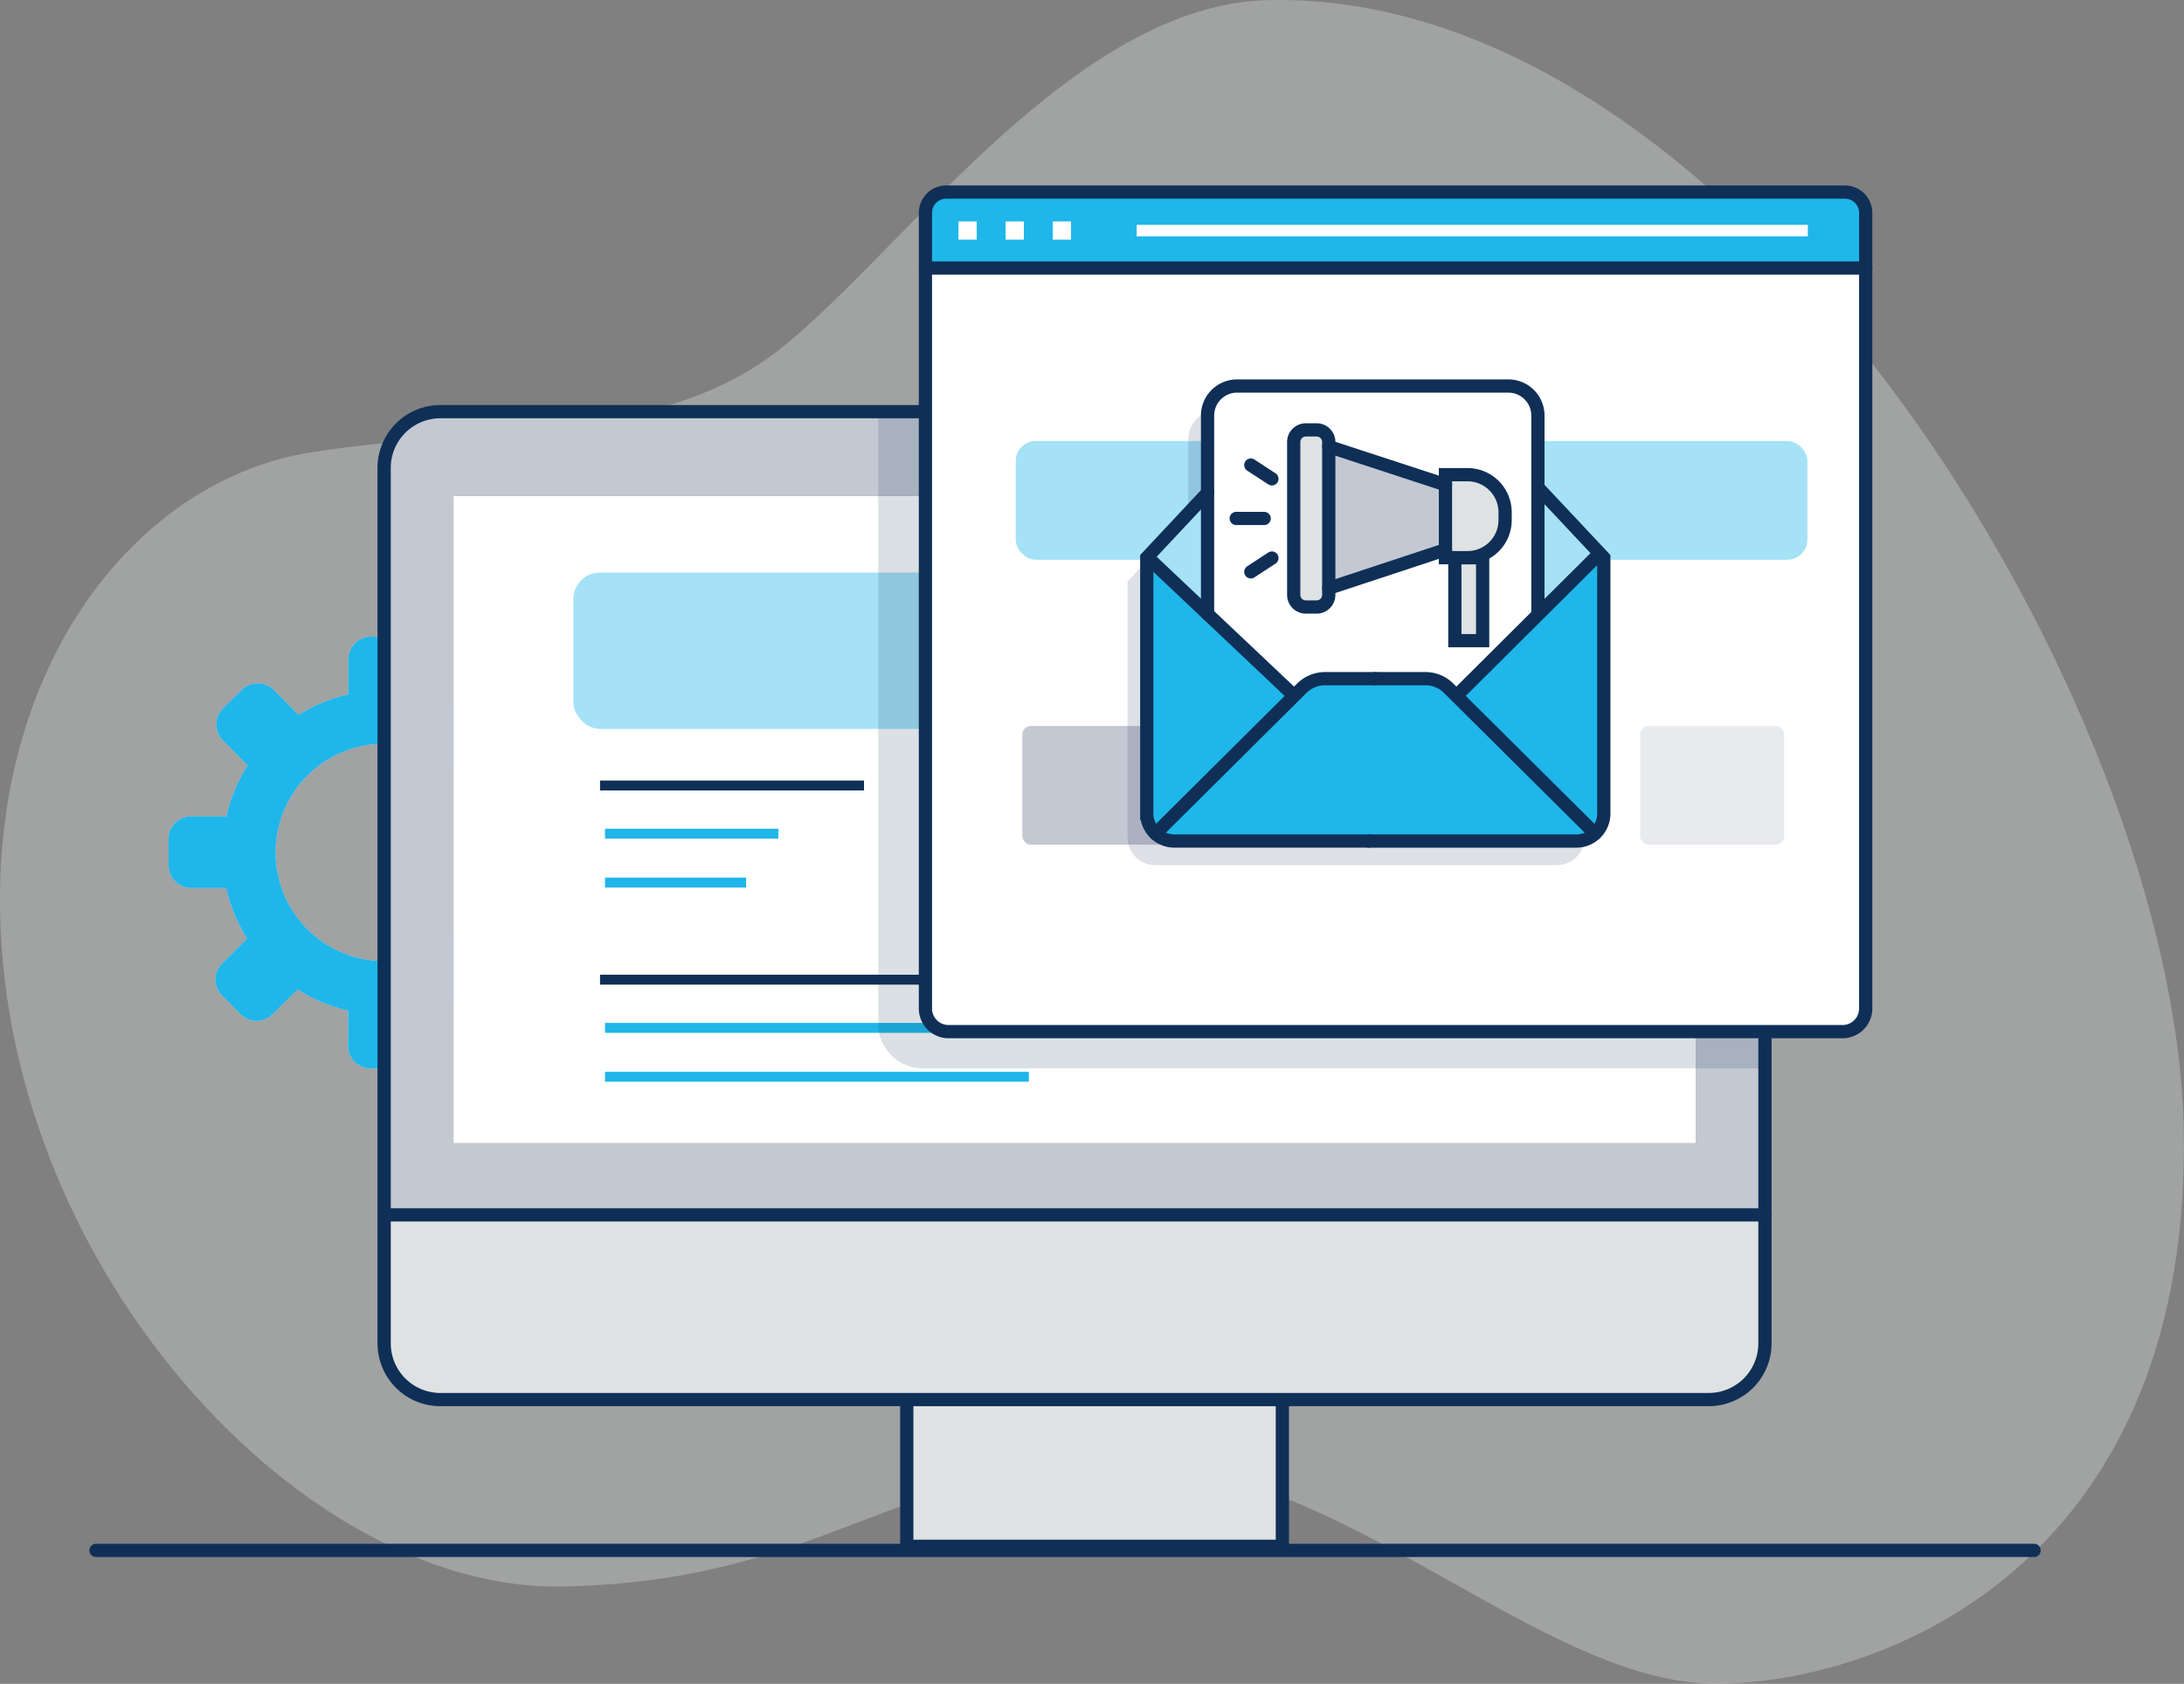 <svg xmlns="http://www.w3.org/2000/svg" id="Layer_1" data-name="Layer 1" viewBox="0 0 660.07 509"><rect x="0" y="0" width="660.07" height="509" fill="#808080" stroke="none"/><title>mail-marketing</title><path d="M72.53,458.94c-1.66-77.08,42-131.35,94-139.59s105.5-2,142.51-31.84,88.38-103.6,146.86-104.86c143.43-3.1,273.79,212.69,276.56,340.7S646.76,690.44,592.63,691.61,477.31,623.34,409.74,624.8s-88.76,35.71-167,37.4S74.87,567.4,72.53,458.94Z" transform="translate(-72.49 -182.62)" style="fill:#dee2e2;opacity:0.35"></path><path d="M253.86,436.4v8a6.88,6.88,0,0,1-6.88,6.85l-10.6,0a48.83,48.83,0,0,1-6.36,15.3l7.45,7.54a6.8,6.8,0,0,1,0,9.68l-5.59,5.61a6.92,6.92,0,0,1-9.74,0l-7.49-7.55a48.91,48.91,0,0,1-15.31,6.32l0,10.63a6.85,6.85,0,0,1-6.88,6.82l-7.94,0a6.86,6.86,0,0,1-6.84-6.89l.05-10.59a48.81,48.81,0,0,1-15.3-6.4l-7.53,7.47a6.84,6.84,0,0,1-9.72,0l-5.57-5.62a6.85,6.85,0,0,1,0-9.69l7.55-7.52a48.58,48.58,0,0,1-6.31-15.29l-10.59,0a6.89,6.89,0,0,1-6.83-6.9l0-7.94a6.83,6.83,0,0,1,6.88-6.85l10.6,0A48.91,48.91,0,0,1,147.34,414l-7.46-7.55a6.87,6.87,0,0,1,0-9.7l5.65-5.58a6.86,6.86,0,0,1,9.71,0l7.47,7.54a49,49,0,0,1,15.06-6.2V381.93a6.86,6.86,0,0,1,6.87-6.86h7.93a6.87,6.87,0,0,1,6.88,6.86v10.61a48.61,48.61,0,0,1,15.27,6.35l7.53-7.52a6.86,6.86,0,0,1,9.69,0L237.6,397a6.84,6.84,0,0,1,0,9.7l-7.51,7.51a48.58,48.58,0,0,1,6.35,15.3l10.61,0A6.84,6.84,0,0,1,253.86,436.4Zm-32.39,3.86a32.84,32.84,0,1,0-32.81,32.87A32.77,32.77,0,0,0,221.47,440.26Z" transform="translate(-72.49 -182.62)" style="fill:#dee2e2"></path><path d="M253.86,436.4v8a6.88,6.88,0,0,1-6.88,6.85l-10.6,0a48.83,48.83,0,0,1-6.36,15.3l7.45,7.54a6.8,6.8,0,0,1,0,9.68l-5.59,5.61a6.92,6.92,0,0,1-9.74,0l-7.49-7.55a48.91,48.91,0,0,1-15.31,6.32l0,10.63a6.85,6.85,0,0,1-6.88,6.82l-7.94,0a6.86,6.86,0,0,1-6.84-6.89l.05-10.59a48.81,48.81,0,0,1-15.3-6.4l-7.53,7.47a6.84,6.84,0,0,1-9.72,0l-5.57-5.62a6.85,6.85,0,0,1,0-9.69l7.55-7.52a48.58,48.58,0,0,1-6.31-15.29l-10.59,0a6.89,6.89,0,0,1-6.83-6.9l0-7.94a6.83,6.83,0,0,1,6.88-6.85l10.6,0A48.91,48.91,0,0,1,147.34,414l-7.46-7.55a6.87,6.87,0,0,1,0-9.7l5.65-5.58a6.86,6.86,0,0,1,9.71,0l7.47,7.54a49,49,0,0,1,15.06-6.2V381.93a6.86,6.86,0,0,1,6.87-6.86h7.93a6.87,6.87,0,0,1,6.88,6.86v10.61a48.61,48.61,0,0,1,15.27,6.35l7.53-7.52a6.86,6.86,0,0,1,9.69,0L237.6,397a6.84,6.84,0,0,1,0,9.7l-7.51,7.51a48.58,48.58,0,0,1,6.35,15.3l10.61,0A6.84,6.84,0,0,1,253.86,436.4Zm-32.39,3.86a32.84,32.84,0,1,0-32.81,32.87A32.77,32.77,0,0,0,221.47,440.26Z" transform="translate(-72.49 -182.62)" style="fill:#1fb6ea"></path><line x1="29.01" y1="468.66" x2="614.76" y2="468.66" style="fill:none;stroke:#0f2f56;stroke-linecap:round;stroke-miterlimit:10;stroke-width:4px"></line><rect x="137.06" y="149.93" width="375.44" height="195.64" style="fill:#fff"></rect><rect x="274.06" y="378.51" width="113.51" height="90.15" style="fill:#dee2e2"></rect><rect x="274.06" y="378.51" width="113.51" height="88.91" style="fill:none;stroke:#0f2f56;stroke-linecap:round;stroke-miterlimit:10;stroke-width:4px"></rect><path d="M605.91,324.07V549.85H188.62V324.07a17,17,0,0,1,17-17H589A17,17,0,0,1,605.91,324.07ZM585,528.18V332.55H209.55V528.18Z" transform="translate(-72.49 -182.62)" style="fill:#c3c8d2"></path><path d="M605.91,549.85v38.84a17,17,0,0,1-17,17H205.59a17,17,0,0,1-17-17V549.85Z" transform="translate(-72.49 -182.62)" style="fill:#dee2e2"></path><path d="M605.91,324.06V588.69a17,17,0,0,1-17,17H205.59a17,17,0,0,1-17-17V324.06a17,17,0,0,1,17-17H589A17,17,0,0,1,605.91,324.06Z" transform="translate(-72.49 -182.62)" style="fill:none;stroke:#0f2f56;stroke-linecap:round;stroke-miterlimit:10;stroke-width:4px"></path><line x1="116.14" y1="367.23" x2="533.42" y2="367.23" style="fill:none;stroke:#0f2f56;stroke-linecap:round;stroke-miterlimit:10;stroke-width:4px"></line><rect x="173.3" y="173.07" width="315.03" height="47.26" rx="7.97" style="fill:#a5e2f7"></rect><line x1="182.85" y1="237.44" x2="259.63" y2="237.44" style="fill:none;stroke:#0f2f56;stroke-linecap:square;stroke-miterlimit:10;stroke-width:3px"></line><line x1="182.85" y1="252.01" x2="235.24" y2="252.01" style="fill:none;stroke:#1fb6ea;stroke-miterlimit:10;stroke-width:3px"></line><line x1="182.85" y1="266.79" x2="225.5" y2="266.79" style="fill:none;stroke:#1fb6ea;stroke-miterlimit:10;stroke-width:3px"></line><line x1="182.85" y1="296.14" x2="413.46" y2="296.14" style="fill:none;stroke:#0f2f56;stroke-linecap:square;stroke-miterlimit:10;stroke-width:3px"></line><line x1="182.85" y1="310.71" x2="340.18" y2="310.71" style="fill:none;stroke:#1fb6ea;stroke-miterlimit:10;stroke-width:3px"></line><line x1="182.85" y1="325.49" x2="310.95" y2="325.49" style="fill:none;stroke:#1fb6ea;stroke-miterlimit:10;stroke-width:3px"></line><path d="M286,58.06H557.57a6.3,6.3,0,0,1,6.3,6.3V300.88a10.93,10.93,0,0,1-10.93,10.93H290.65a10.93,10.93,0,0,1-10.93-10.93V64.36A6.3,6.3,0,0,1,286,58.06Z" style="fill:#fff"></path><path d="M636.36,264V247a6.3,6.3,0,0,0-6.3-6.3H358.51a6.3,6.3,0,0,0-6.3,6.3v17Z" transform="translate(-72.49 -182.62)" style="fill:#1fb6ea"></path><path d="M286,58.06H557.57a6.3,6.3,0,0,1,6.3,6.3V304.85a7,7,0,0,1-7,7H286.69a7,7,0,0,1-7-7V64.36A6.3,6.3,0,0,1,286,58.06Z" style="fill:none;stroke:#0f2f56;stroke-linecap:round;stroke-miterlimit:10;stroke-width:4px"></path><line x1="279.73" y1="81.03" x2="563.87" y2="81.03" style="fill:none;stroke:#0f2f56;stroke-linecap:round;stroke-miterlimit:10;stroke-width:4px"></line><rect x="343.53" y="67.97" width="202.85" height="3.47" style="fill:#fff"></rect><rect x="289.67" y="66.94" width="5.52" height="5.52" style="fill:#fff"></rect><rect x="303.92" y="66.94" width="5.52" height="5.52" style="fill:#fff"></rect><rect x="318.17" y="66.94" width="5.52" height="5.52" style="fill:#fff"></rect><path d="M337.92,307.11v185a13.46,13.46,0,0,0,13.46,13.46H605.91v-9.92H363.25a11,11,0,0,1-11-11v-178Z" transform="translate(-72.49 -182.62)" style="fill:#0f2f56;opacity:0.15"></path><rect x="306.98" y="133.3" width="239.27" height="35.9" rx="6.06" style="fill:#a5e2f7"></rect><rect x="308.98" y="219.44" width="43.52" height="35.9" rx="2.58" style="fill:#c3c8d2"></rect><g style="opacity:0.38"><rect x="371.22" y="219.44" width="43.52" height="35.9" rx="2.58" style="fill:#c3c8d2"></rect></g><rect x="433.47" y="219.44" width="43.52" height="35.9" rx="2.58" style="fill:#c3c8d2"></rect><g style="opacity:0.38"><rect x="495.72" y="219.44" width="43.52" height="35.9" rx="2.58" style="fill:#c3c8d2"></rect></g><g style="opacity:0.15"><path d="M551.4,358.42v77.36a8.17,8.17,0,0,1-2.64,6l-41.87-41.64.93-.93,23.8-23.69,18.2-18.1.37-.34Z" transform="translate(-72.49 -182.62)" style="fill:#252961"></path><polygon points="477.7 174.5 477.34 174.84 459.13 192.95 459.02 192.83 459.02 154.89 459.34 154.89 477.7 174.5" style="fill:#252961"></polygon><path d="M506.89,400.18l41.87,41.64a8.21,8.21,0,0,1-5.66,2.26H421.6a8.17,8.17,0,0,1-5.66-2.26l41.86-41.64,2.35-2.33a9.91,9.91,0,0,1,7-2.9h30.35a9.91,9.91,0,0,1,7,2.9Z" transform="translate(-72.49 -182.62)" style="fill:#252961"></path><polygon points="437.78 175.8 442.33 175.8 442.33 200.88 433.93 200.88 433.93 175.8 437.78 175.8" style="fill:#252961"></polygon><path d="M507.82,399.25l-.93.93-2.34-2.33a9.91,9.91,0,0,0-7-2.9H467.17a9.91,9.91,0,0,0-7,2.9l-2.35,2.33-.93-.93-25.19-23.82V315.48a8.92,8.92,0,0,1,8.92-8.92h82a8.92,8.92,0,0,1,8.92,8.92v60l.11.11ZM521.64,347v-2.35a11.37,11.37,0,0,0-11.37-11.36h-6.69v3.05l-35.27-11.56v-1.37a3.66,3.66,0,0,0-3.67-3.66h-3.26a3.66,3.66,0,0,0-3.67,3.66v46.21a3.66,3.66,0,0,0,3.67,3.66h3.26a3.66,3.66,0,0,0,3.67-3.66v-2L503.58,356v2.42h2.83V383.5h8.41V358.42h-4.55A11.37,11.37,0,0,0,521.64,347Z" transform="translate(-72.49 -182.62)" style="fill:#252961"></path><path d="M503.58,358.42V333.33h6.69a11.37,11.37,0,0,1,11.37,11.36V347a11.37,11.37,0,0,1-11.37,11.38h-6.69Z" transform="translate(-72.49 -182.62)" style="fill:#252961"></path><polygon points="395.82 142.21 431.09 153.76 431.09 173.38 395.82 185.03 395.82 142.21" style="fill:#252961"></polygon><path d="M464.64,373.32h-3.26a3.66,3.66,0,0,1-3.67-3.66V323.45a3.66,3.66,0,0,1,3.67-3.66h3.26a3.66,3.66,0,0,1,3.67,3.66v46.21A3.66,3.66,0,0,1,464.64,373.32Z" transform="translate(-72.49 -182.62)" style="fill:#252961"></path><polygon points="359.19 156.16 359.19 192.81 341.32 175.9 341 175.61 359.19 156.16" style="fill:#252961"></polygon><path d="M413.31,435.78V358.42l.18-.19.31.29,17.88,16.91,25.19,23.82.93.93-41.86,41.64A8.2,8.2,0,0,1,413.31,435.78Z" transform="translate(-72.49 -182.62)" style="fill:#252961"></path><path d="M431.68,375.45v-60a8.92,8.92,0,0,1,8.92-8.92h82a8.92,8.92,0,0,1,8.92,8.92v60" transform="translate(-72.49 -182.62)" style="fill:#252961"></path><polyline points="341.32 175.9 359.19 192.81 384.38 216.63" style="fill:#252961"></polyline><path d="M431.68,338.78l-18.19,19.45-.18.19v77.36a8.34,8.34,0,0,0,8.29,8.3h58.83" transform="translate(-72.49 -182.62)" style="fill:#252961"></path><path d="M415.94,441.82l41.86-41.64,2.35-2.33a9.91,9.91,0,0,1,7-2.9h15.18" transform="translate(-72.49 -182.62)" style="fill:#252961"></path><polyline points="477.34 174.84 459.13 192.95 435.34 216.63" style="fill:#252961"></polyline><path d="M531.82,337.51l18.37,19.61,1.21,1.3v77.36a8.36,8.36,0,0,1-8.3,8.3H480.43" transform="translate(-72.49 -182.62)" style="fill:#252961"></path><path d="M548.76,441.82l-41.87-41.64-2.34-2.33a9.91,9.91,0,0,0-7-2.9H482.35" transform="translate(-72.49 -182.62)" style="fill:#252961"></path><path d="M468.31,367.65v2a3.66,3.66,0,0,1-3.67,3.66h-3.26a3.66,3.66,0,0,1-3.67-3.66V323.45a3.66,3.66,0,0,1,3.67-3.66h3.26a3.66,3.66,0,0,1,3.67,3.66v44.2Z" transform="translate(-72.49 -182.62)" style="fill:#252961"></path><line x1="431.09" y1="173.38" x2="395.82" y2="185.04" style="fill:#252961"></line><line x1="395.82" y1="142.21" x2="431.09" y2="153.76" style="fill:#252961"></line><path d="M506.41,358.42h-2.83V333.33h6.69a11.37,11.37,0,0,1,11.37,11.36V347a11.37,11.37,0,0,1-11.37,11.38" transform="translate(-72.49 -182.62)" style="fill:#252961"></path><polygon points="437.78 175.8 442.33 175.8 442.33 200.88 433.93 200.88 433.93 175.8 437.78 175.8" style="fill:#252961"></polygon><line x1="378.64" y1="151.97" x2="372.25" y2="147.8" style="fill:#252961"></line><line x1="378.64" y1="175.9" x2="372.25" y2="180.07" style="fill:#252961"></line><line x1="376.3" y1="163.94" x2="367.85" y2="163.94" style="fill:#252961"></line></g><path d="M557.17,351.2v77.36a8.22,8.22,0,0,1-2.63,6.05L512.67,393l.93-.93,23.79-23.68,18.21-18.1.36-.34Z" transform="translate(-72.49 -182.62)" style="fill:#1fb6ea"></path><polygon points="483.48 167.29 483.11 167.63 464.91 185.73 464.79 185.62 464.79 147.68 465.11 147.68 483.48 167.29" style="fill:#a5e2f7"></polygon><path d="M512.67,393l41.87,41.65a8.29,8.29,0,0,1-5.67,2.25H427.37a8.19,8.19,0,0,1-5.65-2.25L463.58,393l2.34-2.33a10,10,0,0,1,7-2.9h30.34a9.94,9.94,0,0,1,7,2.9Z" transform="translate(-72.49 -182.62)" style="fill:#1fb6ea"></path><polygon points="443.56 168.59 448.1 168.59 448.1 193.67 439.7 193.67 439.7 168.59 443.56 168.59" style="fill:#dee2e2"></polygon><path d="M513.6,392l-.93.93-2.35-2.33a9.94,9.94,0,0,0-7-2.9H473a10,10,0,0,0-7,2.9L463.58,393l-.94-.93-25.19-23.82V308.26a8.92,8.92,0,0,1,8.92-8.92h82a8.92,8.92,0,0,1,8.92,8.92v60l.11.12Zm13.82-52.2v-2.36A11.37,11.37,0,0,0,516,326.11h-6.69v3.05l-35.27-11.55v-1.38a3.66,3.66,0,0,0-3.66-3.66h-3.27a3.66,3.66,0,0,0-3.66,3.66v46.21a3.66,3.66,0,0,0,3.66,3.67h3.27a3.66,3.66,0,0,0,3.66-3.67v-2l35.27-11.66v2.42h2.84v25.08h8.4V351.2H516A11.37,11.37,0,0,0,527.42,339.83Z" transform="translate(-72.49 -182.62)" style="fill:#fff"></path><path d="M509.35,351.2V326.11H516a11.37,11.37,0,0,1,11.38,11.36v2.36A11.37,11.37,0,0,1,516,351.2h-6.69Z" transform="translate(-72.49 -182.62)" style="fill:#dee2e2"></path><polygon points="401.6 134.99 436.87 146.54 436.87 166.17 401.6 177.82 401.6 134.99" style="fill:#c3c8d2"></polygon><path d="M470.42,366.11h-3.27a3.66,3.66,0,0,1-3.66-3.67V316.23a3.66,3.66,0,0,1,3.66-3.66h3.27a3.66,3.66,0,0,1,3.66,3.66v46.21A3.66,3.66,0,0,1,470.42,366.11Z" transform="translate(-72.49 -182.62)" style="fill:#dee2e2"></path><polygon points="364.96 148.95 364.96 185.59 347.09 168.69 346.77 168.4 364.96 148.95" style="fill:#a5e2f7"></polygon><path d="M419.08,428.56V351.2l.18-.19.32.29,17.87,16.91L462.64,392l.94.93-41.86,41.65A8.2,8.2,0,0,1,419.08,428.56Z" transform="translate(-72.49 -182.62)" style="fill:#1fb6ea"></path><path d="M437.45,368.23v-60a8.92,8.92,0,0,1,8.92-8.92h82a8.92,8.92,0,0,1,8.92,8.92v60" transform="translate(-72.49 -182.62)" style="fill:none;stroke:#0f2f56;stroke-linecap:round;stroke-miterlimit:10;stroke-width:4px"></path><polyline points="347.09 168.69 364.96 185.59 390.16 209.41" style="fill:none;stroke:#0f2f56;stroke-linecap:round;stroke-miterlimit:10;stroke-width:4px"></polyline><path d="M437.45,331.57,419.26,351l-.18.19v77.36a8.34,8.34,0,0,0,8.29,8.3H486.2" transform="translate(-72.49 -182.62)" style="fill:none;stroke:#0f2f56;stroke-linecap:round;stroke-miterlimit:10;stroke-width:4px"></path><path d="M421.72,434.61,463.58,393l2.34-2.33a10,10,0,0,1,7-2.9h15.18" transform="translate(-72.49 -182.62)" style="fill:none;stroke:#0f2f56;stroke-linecap:round;stroke-miterlimit:10;stroke-width:4px"></path><polyline points="483.11 167.63 464.91 185.73 441.11 209.41" style="fill:none;stroke:#0f2f56;stroke-linecap:round;stroke-miterlimit:10;stroke-width:4px"></polyline><path d="M537.59,330.29,556,349.91l1.21,1.29v77.36a8.32,8.32,0,0,1-8.3,8.3H486.2" transform="translate(-72.49 -182.62)" style="fill:none;stroke:#0f2f56;stroke-linecap:round;stroke-miterlimit:10;stroke-width:4px"></path><path d="M554.54,434.61,512.67,393l-2.35-2.33a9.94,9.94,0,0,0-7-2.9H488.13" transform="translate(-72.49 -182.62)" style="fill:none;stroke:#0f2f56;stroke-linecap:round;stroke-miterlimit:10;stroke-width:4px"></path><path d="M474.08,360.44v2a3.66,3.66,0,0,1-3.66,3.67h-3.27a3.66,3.66,0,0,1-3.66-3.67V316.23a3.66,3.66,0,0,1,3.66-3.66h3.27a3.66,3.66,0,0,1,3.66,3.66v44.21Z" transform="translate(-72.49 -182.62)" style="fill:none;stroke:#0f2f56;stroke-linecap:round;stroke-miterlimit:10;stroke-width:4px"></path><line x1="436.87" y1="166.17" x2="401.6" y2="177.82" style="fill:none;stroke:#0f2f56;stroke-linecap:round;stroke-miterlimit:10;stroke-width:4px"></line><line x1="401.6" y1="134.99" x2="436.87" y2="146.54" style="fill:none;stroke:#0f2f56;stroke-linecap:round;stroke-miterlimit:10;stroke-width:4px"></line><path d="M512.19,351.2h-2.84V326.11H516a11.37,11.37,0,0,1,11.38,11.36v2.36A11.37,11.37,0,0,1,516,351.2" transform="translate(-72.49 -182.62)" style="fill:none;stroke:#0f2f56;stroke-linecap:round;stroke-miterlimit:10;stroke-width:4px"></path><polygon points="443.56 168.59 448.1 168.59 448.1 193.67 439.7 193.67 439.7 168.59 443.56 168.59" style="fill:none;stroke:#0f2f56;stroke-linecap:round;stroke-miterlimit:10;stroke-width:4px"></polygon><line x1="384.41" y1="144.75" x2="378.03" y2="140.58" style="fill:none;stroke:#0f2f56;stroke-linecap:round;stroke-miterlimit:10;stroke-width:4px"></line><line x1="384.41" y1="168.69" x2="378.03" y2="172.86" style="fill:none;stroke:#0f2f56;stroke-linecap:round;stroke-miterlimit:10;stroke-width:4px"></line><line x1="382.07" y1="156.72" x2="373.62" y2="156.72" style="fill:none;stroke:#0f2f56;stroke-linecap:round;stroke-miterlimit:10;stroke-width:4px"></line></svg>